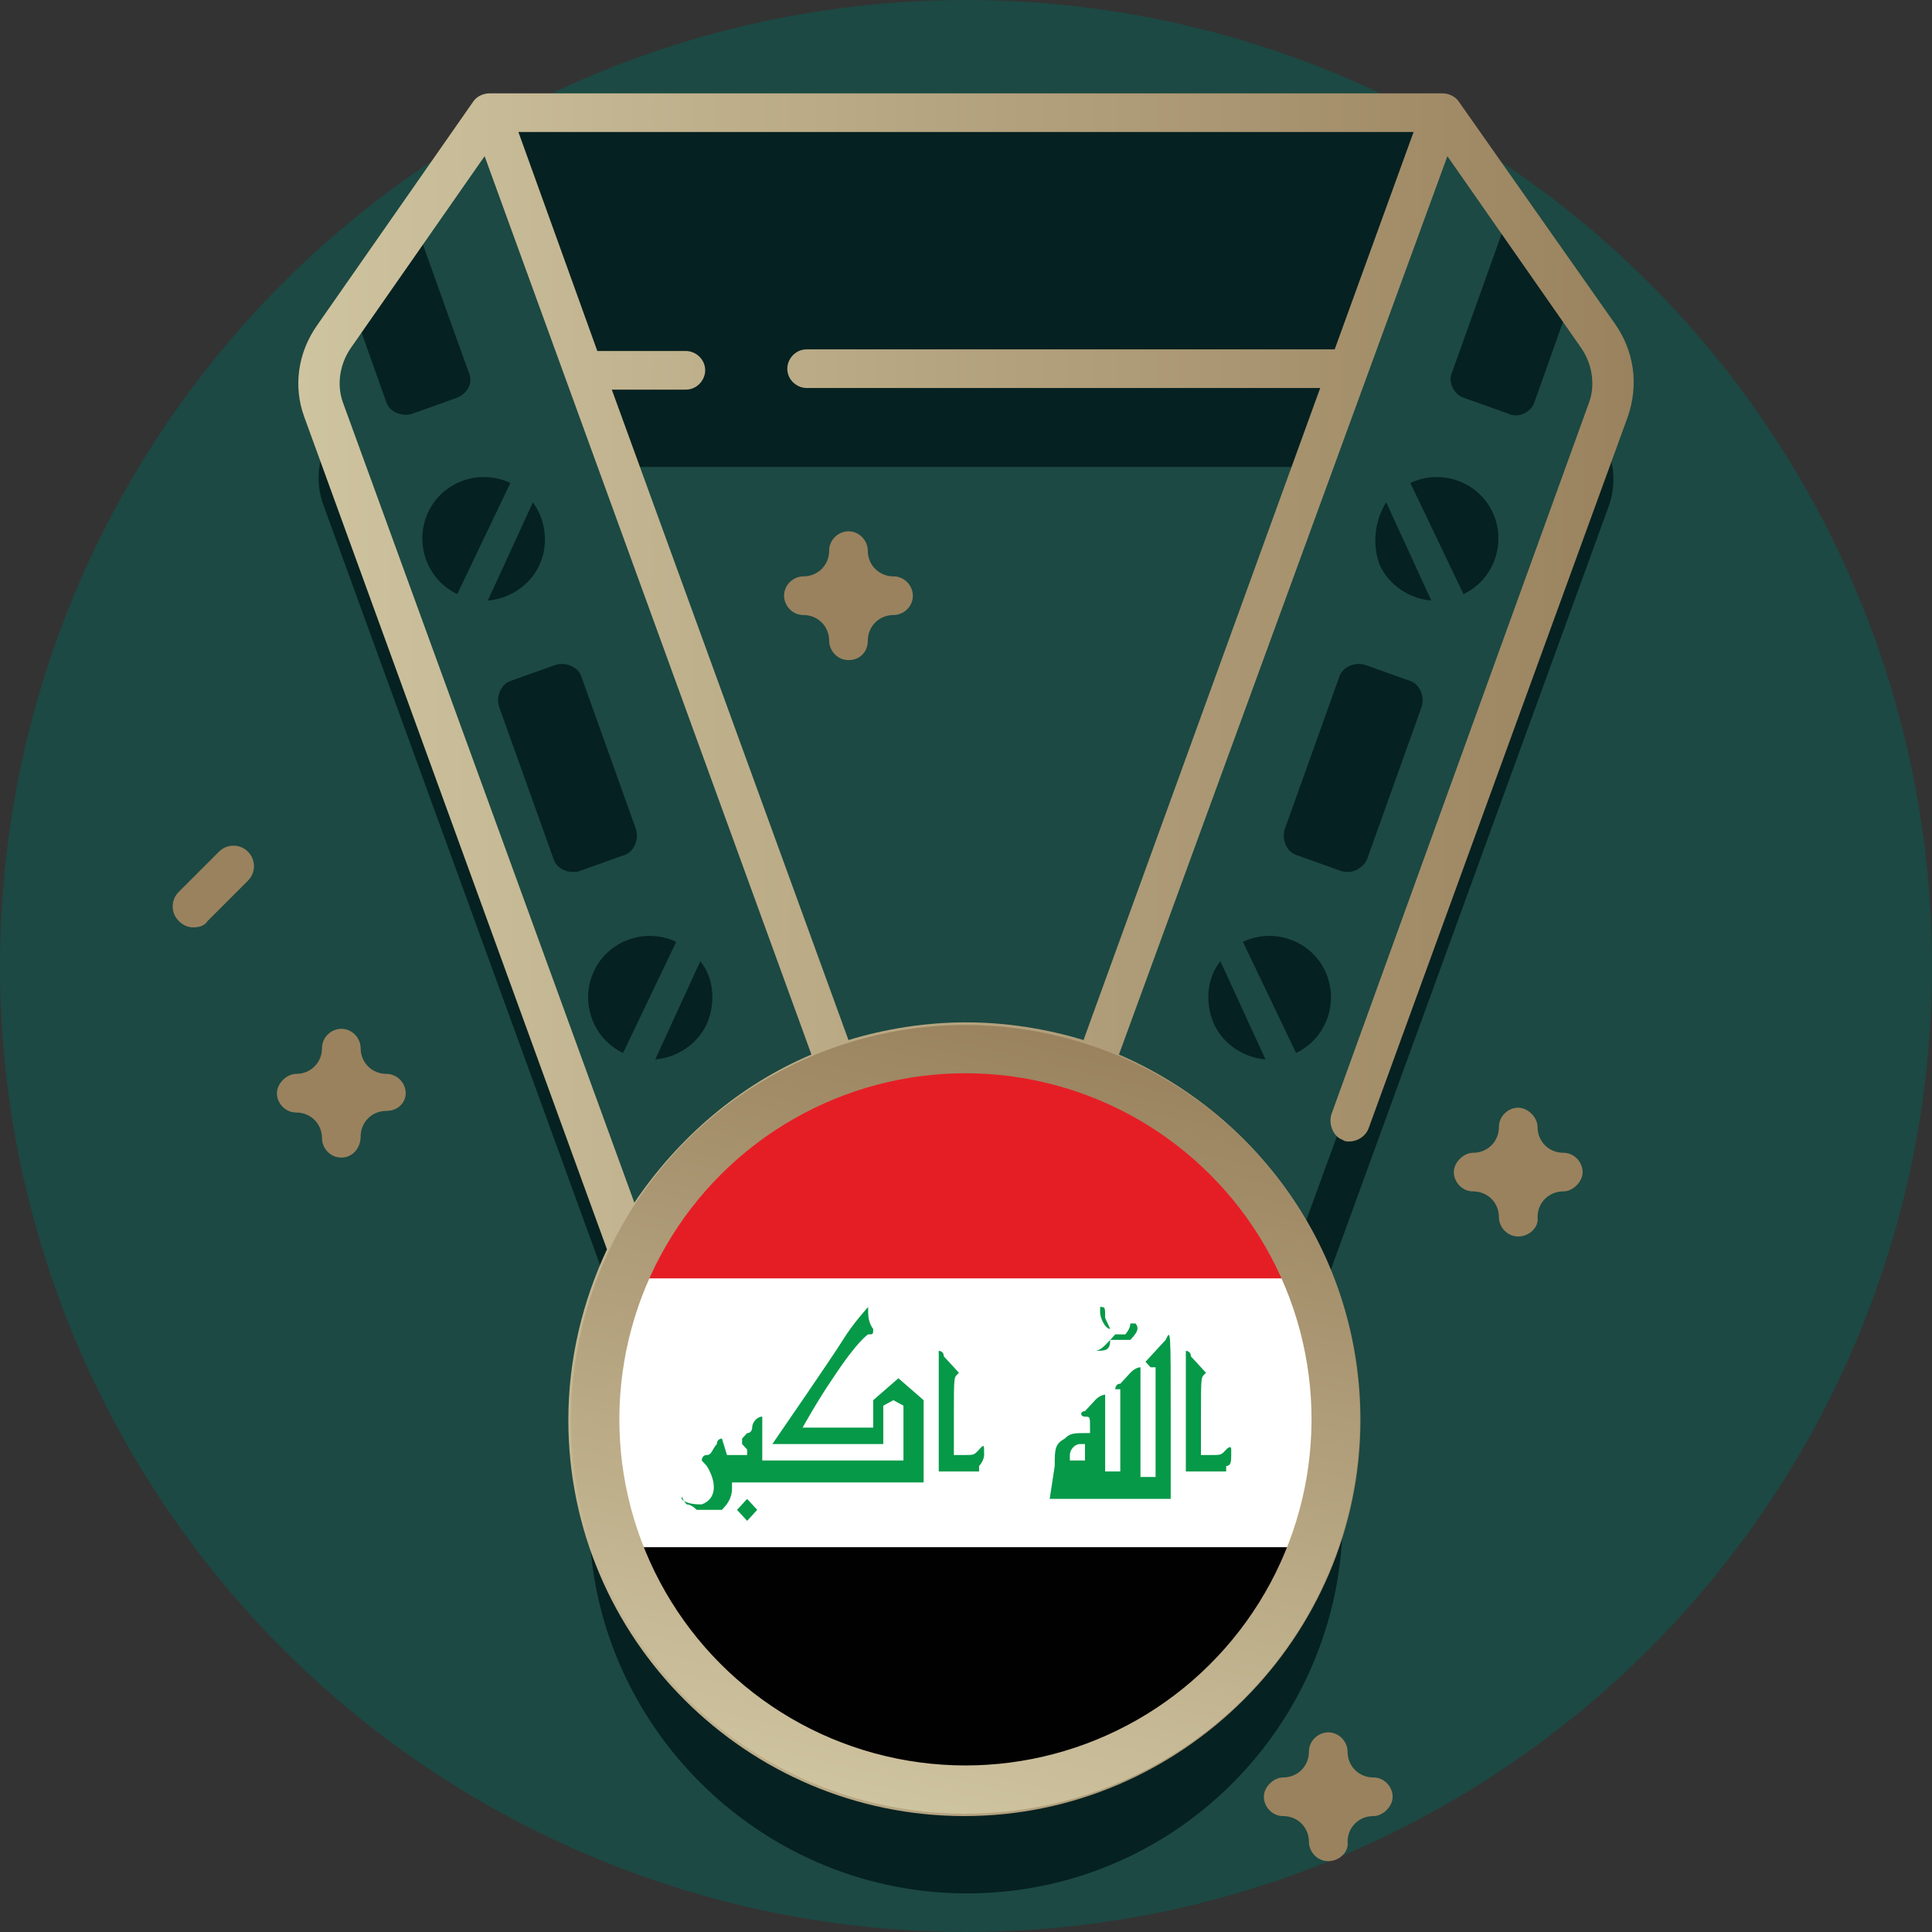 <?xml version="1.0" encoding="utf-8"?>
<!-- Generator: Adobe Illustrator 27.6.1, SVG Export Plug-In . SVG Version: 6.00 Build 0)  -->
<svg version="1.1" id="Layer_1" xmlns="http://www.w3.org/2000/svg" xmlns:xlink="http://www.w3.org/1999/xlink" x="0px" y="0px"
	 viewBox="0 0 120 120" style="enable-background:new 0 0 120 120;" xml:space="preserve">
<rect x="0" y="0" width="120" height="120" fill="#333333" stroke="none"/>
<style type="text/css">
	.st0{fill:#062121;}
	.st1{fill:#1C4943;}
	.st2{opacity:0.1;}
	.st3{fill:#174CA1;}
	.st4{fill:#CECDE7;}
	.st5{fill:#F15A5A;}
	.st6{fill:#EF4542;}
	.st7{fill:#F89944;}
	.st8{fill:#FBBD92;}
	.st9{fill:#F68C2B;}
	.st10{fill:#FFFFFF;}
	.st11{fill:#808AC4;}
	.st12{fill:#596AB2;}
	.st13{fill:#F27171;}
	.st14{fill:#B19B73;}
	.st15{fill:#9A825E;}
	.st16{fill:url(#SVGID_1_);}
	.st17{fill:url(#SVGID_00000140733717015153912210000007289500279702113454_);}
	.st18{fill:url(#SVGID_00000125585825011914984200000012612592006297522331_);}
	.st19{fill:url(#SVGID_00000173846096769004138770000013020776549699149733_);}
	.st20{fill:url(#SVGID_00000144331641939847341850000014786721552090077085_);}
	.st21{fill:url(#SVGID_00000109031688012472973670000007736248608074050750_);}
	.st22{fill:url(#SVGID_00000103950573221284935770000001166894169725992891_);}
	.st23{fill:url(#SVGID_00000016789569969056506880000000087845369083690143_);}
	.st24{fill:url(#SVGID_00000176735174585493972640000014139850453471941022_);}
	.st25{fill:url(#SVGID_00000012456668016154191110000010086919327736859011_);}
	.st26{fill:url(#SVGID_00000012431235585134929280000009636680636339780024_);}
	.st27{fill:url(#SVGID_00000056402682105224663910000016015847777328878783_);}
	.st28{fill:url(#SVGID_00000041264530897934247400000013078554250397603257_);}
	.st29{fill:url(#SVGID_00000126288781327623449290000011623588305687695268_);}
	.st30{fill:url(#SVGID_00000163056942179940425250000004056756220355450551_);}
	.st31{fill:url(#SVGID_00000053514764190231970600000011952859785163664045_);}
	.st32{opacity:0.1;fill:#174CA1;enable-background:new    ;}
	.st33{fill:#FBD0CE;}
	.st34{fill:#425DAA;}
	.st35{fill:#F9A56B;}
	.st36{fill:#FCCEB2;}
	.st37{fill:#6F7BBB;}
	.st38{fill:#FEE1D3;}
	.st39{fill:url(#SVGID_00000111877019229078277000000014409022226021101503_);}
	.st40{fill:url(#SVGID_00000032626381789725365510000010291755113636856238_);}
	.st41{fill:#A3A6D3;}
	.st42{fill:#F47A2B;}
	.st43{fill:#3057A7;}
	.st44{fill:#FEEDE5;}
	.st45{fill:#F59091;}
	.st46{opacity:0.1;fill:#585B5C;enable-background:new    ;}
	.st47{fill:#F7AAAB;}
	.st48{fill:#2A377D;}
	.st49{fill:#5F7ABC;}
	.st50{clip-path:url(#SVGID_00000066502079484315029560000004178313700761238420_);fill:#AD2434;}
	.st51{clip-path:url(#SVGID_00000066502079484315029560000004178313700761238420_);fill:#FFFFFF;}
	.st52{clip-path:url(#SVGID_00000066502079484315029560000004178313700761238420_);fill:#2A377D;}
	.st53{fill:url(#SVGID_00000008150490661897795020000017686573114020721053_);}
	.st54{fill:url(#SVGID_00000127730142551411141880000007480620979264979610_);}
	.st55{fill:url(#SVGID_00000024705458106448787980000012899192607312905631_);}
	.st56{fill:url(#SVGID_00000031168839409721230540000003465908631913565605_);}
	.st57{fill:url(#SVGID_00000044873711476586274010000016846773737421467558_);}
	.st58{fill:url(#SVGID_00000003068807759519930340000014679036271951084458_);}
	.st59{fill:url(#SVGID_00000175293375559969938600000013026172094231366799_);}
	.st60{fill:url(#SVGID_00000017474306228661563580000005838673065041972608_);}
	.st61{fill:url(#SVGID_00000057107779989433032130000011174939503580718257_);}
	.st62{fill:url(#SVGID_00000149378788437380572970000008271619880504542360_);}
	.st63{fill:none;}
	.st64{fill:url(#SVGID_00000057139118900314465230000001364682698196566923_);}
	.st65{fill:url(#SVGID_00000152245365982219609210000001767165975634716576_);}
	.st66{fill:url(#SVGID_00000039834188190395094850000010801353546991842211_);}
	.st67{fill:url(#SVGID_00000133492147820668607400000009096241736756929961_);}
	.st68{fill:url(#SVGID_00000066513690720127647580000015781521383109296768_);}
	
		.st69{fill:url(#SVGID_00000057846301083602761470000000004539338580242082_);stroke:url(#SVGID_00000140001692522574382230000000989509296403571610_);stroke-width:0.5;stroke-miterlimit:10;}
	
		.st70{fill:url(#SVGID_00000073706054640696698390000012946877089242745778_);stroke:url(#SVGID_00000058547296144970043320000012807917959098906279_);stroke-width:0.5;stroke-miterlimit:10;}
	.st71{fill-rule:evenodd;clip-rule:evenodd;fill:#062121;}
	.st72{fill-rule:evenodd;clip-rule:evenodd;fill:#1C4943;}
	.st73{fill-rule:evenodd;clip-rule:evenodd;fill:#B19B73;}
	.st74{fill-rule:evenodd;clip-rule:evenodd;fill:url(#SVGID_00000040547659497624180350000015688061147970556078_);}
	.st75{fill-rule:evenodd;clip-rule:evenodd;fill:url(#SVGID_00000120557540081162188740000006613603314383424643_);}
	.st76{fill-rule:evenodd;clip-rule:evenodd;fill:url(#SVGID_00000068654634457965276530000009512828703673407634_);}
	.st77{fill-rule:evenodd;clip-rule:evenodd;fill:url(#SVGID_00000039115751815640739280000010578662474425258645_);}
	.st78{fill:url(#SVGID_00000099647348515781825420000012983940532463632808_);}
	.st79{fill:#EE332E;}
	.st80{fill:none;stroke:url(#SVGID_00000116923239065771721140000009244525891691643295_);stroke-width:4;stroke-miterlimit:10;}
	.st81{fill:none;stroke:url(#SVGID_00000008116215194391727100000011225249360864867261_);stroke-width:4;stroke-miterlimit:10;}
	.st82{fill:url(#SVGID_00000149341233370287337570000000815493933588715700_);}
	.st83{fill:url(#SVGID_00000090259941995456505670000008735356653705864326_);}
	.st84{fill:#4D4D4D;}
	.st85{clip-path:url(#SVGID_00000173142292259736751810000003156243189519503797_);fill:#062121;}
	.st86{clip-path:url(#SVGID_00000054987557581855482270000005359903595727746719_);}
	.st87{fill-rule:evenodd;clip-rule:evenodd;fill:#FFFFFF;}
	.st88{fill-rule:evenodd;clip-rule:evenodd;}
	.st89{fill-rule:evenodd;clip-rule:evenodd;fill:#DF1E29;}
	.st90{fill:#C59627;}
	.st91{fill-rule:evenodd;clip-rule:evenodd;fill:#C59627;}
	.st92{fill:none;stroke:url(#SVGID_00000152963413391095394360000001697201605590652572_);stroke-width:4;stroke-miterlimit:10;}
	.st93{fill:url(#SVGID_00000113348138189042121530000014804002270414747326_);}
	.st94{clip-path:url(#SVGID_00000046329002619568479260000014802413298995477434_);}
	.st95{fill:none;stroke:url(#SVGID_00000178919622103226154830000002444210152133422523_);stroke-width:3;stroke-miterlimit:10;}
	.st96{fill:url(#SVGID_00000120541414732984827500000008944192510534271670_);}
	.st97{clip-path:url(#SVGID_00000163074118867923388990000006216497673539241127_);}
	.st98{clip-path:url(#SVGID_00000049217639225083735440000000129025178864310420_);}
	.st99{fill:#DD1E33;}
	.st100{fill:#0DA757;}
	.st101{fill:none;stroke:#0E0D18;stroke-width:0.185;stroke-miterlimit:10;}
	.st102{fill:none;stroke:url(#SVGID_00000059283159755810346640000016868531730588395651_);stroke-width:3;stroke-miterlimit:10;}
	.st103{fill:url(#SVGID_00000160879233029498833220000016011688705662256000_);}
	.st104{clip-path:url(#SVGID_00000003792419903882641080000012618637872743684799_);}
	.st105{clip-path:url(#SVGID_00000034797396024365659390000006993459341932533173_);}
	.st106{fill:#128241;}
	.st107{fill:#EE3233;}
	.st108{fill:none;stroke:url(#SVGID_00000177475465949107539250000007800996156824723846_);stroke-width:3;stroke-miterlimit:10;}
	.st109{fill:url(#SVGID_00000055669883167586432800000001207660445057910451_);}
	.st110{clip-path:url(#SVGID_00000084521375444206758630000015618386452790882698_);}
	.st111{clip-path:url(#SVGID_00000150787081657115810750000002914350896144616859_);}
	.st112{fill:#18A64A;}
	.st113{fill:#EE2D28;}
	.st114{fill:none;stroke:url(#SVGID_00000023279756011301938090000016809220600262017925_);stroke-width:3;stroke-miterlimit:10;}
	.st115{fill:url(#SVGID_00000106146511788899444390000016812928848459747477_);}
	.st116{clip-path:url(#SVGID_00000094607443207190272740000001255115727019410878_);}
	.st117{clip-path:url(#SVGID_00000060752568588354075900000004156858565619780240_);}
	.st118{clip-path:url(#SVGID_00000060752568588354075900000004156858565619780240_);fill:none;}
	.st119{fill:none;stroke:url(#SVGID_00000111912191798743394450000005818499088794711474_);stroke-width:3;stroke-miterlimit:10;}
	.st120{fill:url(#SVGID_00000002379754114091946090000016842921739033435059_);}
	.st121{clip-path:url(#SVGID_00000133509335428245279210000015179026593416678073_);}
	.st122{fill:#0CA04C;}
	.st123{fill:#EE312F;}
	.st124{clip-path:url(#SVGID_00000133509335428245279210000015179026593416678073_);fill:none;}
	.st125{fill:none;stroke:url(#SVGID_00000135657819512480458170000003143162833520521357_);stroke-width:3;stroke-miterlimit:10;}
	.st126{fill:url(#SVGID_00000169555857544810422270000009155667978753179310_);}
	.st127{clip-path:url(#SVGID_00000013192183757275817990000010817023493222971050_);}
	.st128{clip-path:url(#SVGID_00000003827275080206125350000015235082915717370027_);}
	.st129{fill:#E31D39;}
	.st130{fill:#108542;}
	.st131{fill:none;stroke:url(#SVGID_00000008125637980511775770000017939802193759165824_);stroke-width:3;stroke-miterlimit:10;}
	.st132{fill:url(#SVGID_00000140726116807082055070000003110249248960132522_);}
	.st133{clip-path:url(#SVGID_00000026859856023789017440000010896174876754117028_);}
	.st134{clip-path:url(#SVGID_00000136389197616622997070000017682231571325720975_);}
	.st135{fill:#0A753C;}
	.st136{fill:none;stroke:url(#SVGID_00000078041093793058507860000012455757839579525762_);stroke-width:3;stroke-miterlimit:10;}
	.st137{fill:url(#SVGID_00000139277636784341086420000010866162083529071286_);}
	.st138{clip-path:url(#SVGID_00000169545256384091603670000011130698956036076683_);}
	.st139{clip-path:url(#SVGID_00000024702246882190221320000013983142218391111822_);}
	.st140{fill:#ED1C2A;}
	.st141{fill:#118B44;}
	.st142{fill:none;stroke:url(#SVGID_00000165209021780635807090000000463621036359905722_);stroke-width:3;stroke-miterlimit:10;}
	.st143{fill:url(#SVGID_00000073689380370513478820000004929782580440885926_);}
	.st144{clip-path:url(#SVGID_00000120547387557953597320000004925696175519675017_);fill:none;}
	.st145{clip-path:url(#SVGID_00000120547387557953597320000004925696175519675017_);}
	.st146{clip-path:url(#SVGID_00000044895407964298092640000008084955449290183326_);}
	.st147{fill:#ED1C24;}
	.st148{fill:none;stroke:url(#SVGID_00000063625924679112440220000014814468066826040728_);stroke-width:3;stroke-miterlimit:10;}
	.st149{fill:url(#SVGID_00000160892392361105968240000005819481128023718537_);}
	.st150{clip-path:url(#SVGID_00000012468382615080802140000016827008362487511199_);}
	.st151{clip-path:url(#SVGID_00000086653008356446816800000003140425451075211681_);}
	.st152{fill:#A61D52;}
	.st153{fill:none;stroke:url(#SVGID_00000130636688959102284370000001492635294275268518_);stroke-width:3;stroke-miterlimit:10;}
	.st154{fill:url(#SVGID_00000168093656402645655950000001151898497538644135_);}
	.st155{clip-path:url(#SVGID_00000102509958529061513900000018134515311047474111_);}
	.st156{clip-path:url(#SVGID_00000054961053138913173450000016137395433559026591_);}
	.st157{fill:#010101;}
	.st158{fill:#089748;}
	.st159{fill:none;stroke:url(#SVGID_00000000188501743830923300000000719776040599920272_);stroke-width:3;stroke-miterlimit:10;}
	.st160{fill:url(#SVGID_00000053547296810309868830000009439298171374077080_);}
	.st161{clip-path:url(#SVGID_00000086682150562144333290000003813160215763194507_);}
	.st162{clip-path:url(#SVGID_00000047768309369395969420000007623136306212150680_);}
	.st163{fill:#E51E25;}
	.st164{fill:#059948;}
	.st165{fill:none;stroke:url(#SVGID_00000098178527349453609640000007377401033906072508_);stroke-width:3;stroke-miterlimit:10;}
	.st166{fill:url(#SVGID_00000158733968415775094990000002754562591940477580_);}
	.st167{clip-path:url(#SVGID_00000168086833104122265240000017452368791007271863_);fill:none;}
	.st168{clip-path:url(#SVGID_00000168086833104122265240000017452368791007271863_);}
	.st169{clip-path:url(#SVGID_00000049922800217554712270000017558697640845942172_);}
	.st170{fill:none;stroke:url(#SVGID_00000146486674899980768810000004655256277444944290_);stroke-width:3;stroke-miterlimit:10;}
	.st171{fill:url(#SVGID_00000084531699585675124450000002497320217320345021_);}
	.st172{clip-path:url(#SVGID_00000181081310665528302800000004823745221295982742_);}
	.st173{clip-path:url(#SVGID_00000165925828322165476440000004671882627638705305_);}
	.st174{fill:none;stroke:url(#SVGID_00000134224944187527398440000000237504506972565693_);stroke-width:3;stroke-miterlimit:10;}
	.st175{fill:url(#SVGID_00000114784261821421766510000015545169550689745076_);}
	.st176{clip-path:url(#SVGID_00000112618909766939706180000008253018930082253445_);}
	.st177{clip-path:url(#SVGID_00000138552315603850709130000010947112483342524557_);}
	.st178{fill:none;stroke:url(#SVGID_00000132071735505260287770000005733894978758329500_);stroke-width:3;stroke-miterlimit:10;}
	.st179{fill:url(#SVGID_00000086678506009695170980000011620729183454531494_);}
	.st180{clip-path:url(#SVGID_00000030485925185886041140000012810011106880781485_);}
	.st181{clip-path:url(#SVGID_00000067207701773151164250000012292204568742210209_);}
	.st182{fill:none;stroke:url(#SVGID_00000097471847730381103830000009167331954992589217_);stroke-width:3;stroke-miterlimit:10;}
	.st183{fill:url(#SVGID_00000145042349462132453240000000539592400211020171_);}
	.st184{clip-path:url(#SVGID_00000102504974779430716930000000328585652447185307_);}
	.st185{clip-path:url(#SVGID_00000119837972830894970740000014963224268416022405_);}
	.st186{fill:#EE3235;}
	.st187{fill:#0EB258;}
	.st188{fill:none;stroke:url(#SVGID_00000049941156582684288240000003007497485058936222_);stroke-width:3;stroke-miterlimit:10;}
	.st189{fill:url(#SVGID_00000090277951677478975910000001887608836450576049_);}
	.st190{clip-path:url(#SVGID_00000168113815076678012880000002869879969262517632_);}
	.st191{clip-path:url(#SVGID_00000103948850578157283660000000636048057657830017_);}
	.st192{fill:#EE282C;}
	.st193{fill:none;stroke:#D21F29;stroke-width:3.876500e-02;}
	.st194{fill:none;stroke:#D21F29;stroke-width:3.615000e-02;}
	.st195{fill:none;stroke:#D21F29;stroke-width:2.282200e-02;}
	.st196{fill:none;stroke:#D21F29;stroke-width:2.457800e-02;}
	.st197{fill:#D21F29;}
	.st198{fill:none;stroke:#D21F29;stroke-width:5.796700e-02;}
	.st199{fill:none;stroke:#D21F29;stroke-width:3.389100e-02;}
	.st200{fill:none;stroke:#D21F29;stroke-width:4.586200e-02;}
	.st201{fill:none;stroke:#D21F29;stroke-width:4.572700e-02;}
	.st202{fill:none;stroke:#D21F29;stroke-width:5.937300e-02;}
	.st203{fill:none;stroke:#D21F29;stroke-width:4.174400e-02;}
	.st204{fill:none;stroke:#D21F29;stroke-width:3.615200e-02;}
	.st205{fill:none;stroke:#D21F29;stroke-width:2.573300e-02;}
	.st206{fill:none;stroke:#D21F29;stroke-width:4.425100e-02;}
	.st207{fill:none;stroke:#D21F29;stroke-width:3.739900e-02;}
	.st208{fill:none;stroke:#D21F29;stroke-width:3.897600e-02;}
	.st209{fill:none;stroke:#D21F29;stroke-width:3.674900e-02;}
	.st210{fill:none;stroke:#D21F29;stroke-width:3.739700e-02;}
	.st211{fill:none;stroke:#D21F29;stroke-width:4.986600e-02;}
	.st212{fill:none;stroke:url(#SVGID_00000043452196017442506410000004520200987360147891_);stroke-width:3;stroke-miterlimit:10;}
	.st213{fill:url(#SVGID_00000107578216757727347450000012336795147699291276_);}
	.st214{clip-path:url(#SVGID_00000067917036368454562030000005076202937352556930_);}
	.st215{clip-path:url(#SVGID_00000090295353304908071100000014914147497277598143_);}
	.st216{fill:none;stroke:url(#SVGID_00000164501237951477925580000002162912787330582663_);stroke-width:3;stroke-miterlimit:10;}
</style>
<g>
	<circle class="st1" cx="60" cy="60" r="60"/>
	<path class="st0" d="M99.3,26.8l-9-12.8c-0.5-0.7-1.2-1.1-2-1.1H31.7c-0.8,0-1.6,0.4-2,1.1l-9,12.8c-0.9,1.3-1.2,3-0.6,4.6l19,52.2
		c-1.6,3.2-2.5,6.9-2.5,10.8c0.1,12.6,10.4,23,23.1,23.2c13.1,0.2,23.7-10.4,23.7-23.4c0-3.8-0.9-7.4-2.5-10.5l19-52.2
		C100.5,29.9,100.2,28.2,99.3,26.8L99.3,26.8z M51.9,72.1L36.2,29h47.5L68.1,72.1c-2.5-0.9-5.2-1.4-8.1-1.4S54.5,71.2,51.9,72.1
		L51.9,72.1z"/>
	<path class="st0" d="M88.7,23l0.6-16H30l0.6,16H88.7z"/>
	<path class="st0" d="M30.4,16.8l0.2,6.2h58.1l0.2-6.2H30.4z"/>
	<g>
		<g>
			<g>
				<path class="st1" d="M55,75.6l-15,5.5L19.7,25.4c-0.6-1.5-0.3-3.2,0.6-4.6l1.5-2.1l1.1,0.4l2.6-3.7l0.1-2.1L30,7L55,75.6z"/>
				<path class="st1" d="M64.2,75.6l15,5.5l20.3-55.7c0.6-1.5,0.3-3.2-0.6-4.6l-1.5-2.1l-1.1,0.4l-2.6-3.7l-0.1-2.1L89.2,7
					L64.2,75.6z"/>
			</g>
		</g>
	</g>
	<g>
		<g>
			<g>
				<g>
					<path class="st0" d="M28.4,24.7l-2.8,1c-0.6,0.2-1.4-0.1-1.6-0.7l-2.2-6.2l3.8-5.4c0,0.1,0.1,0.2,0.1,0.2l3.4,9.5
						C29.4,23.7,29.1,24.4,28.4,24.7z"/>
					<path class="st0" d="M34.4,53.4L31,43.9c-0.2-0.6,0.1-1.4,0.7-1.6l2.8-1c0.6-0.2,1.4,0.1,1.6,0.7l3.4,9.5
						c0.2,0.6-0.1,1.4-0.7,1.6l-2.8,1C35.4,54.3,34.6,54,34.4,53.4L34.4,53.4z"/>
				</g>
				<g>
					<path class="st0" d="M31.7,30C31.7,30,31.7,30,31.7,30c-1.9-0.9-4.2-0.1-5.1,1.8c-0.9,1.9-0.1,4.2,1.8,5.1c0,0,0,0,0,0L31.7,30
						z"/>
					<path class="st0" d="M33.1,31.2l-2.8,6.1c1.3-0.1,2.6-0.9,3.2-2.2C34.1,33.8,33.9,32.3,33.1,31.2L33.1,31.2z"/>
				</g>
			</g>
			<g>
				<g>
					<path class="st0" d="M42,58.5C42,58.5,42,58.5,42,58.5c-1.9-0.9-4.2-0.1-5.1,1.8c-0.9,1.9-0.1,4.2,1.8,5.1c0,0,0,0,0,0L42,58.5
						z"/>
					<path class="st0" d="M43.5,59.7l-2.8,6.1c1.3-0.1,2.6-0.9,3.2-2.2C44.5,62.2,44.3,60.7,43.5,59.7L43.5,59.7z"/>
				</g>
			</g>
		</g>
		<g>
			<g>
				<g>
					<path class="st0" d="M97.5,18.8l-2.2,6.2c-0.2,0.6-1,1-1.6,0.7l-2.8-1c-0.6-0.2-1-1-0.7-1.6l3.4-9.5c0-0.1,0.1-0.2,0.1-0.2
						L97.5,18.8z"/>
					<path class="st0" d="M84.9,53.4l3.4-9.5c0.2-0.6-0.1-1.4-0.7-1.6l-2.8-1c-0.6-0.2-1.4,0.1-1.6,0.7l-3.4,9.5
						c-0.2,0.6,0.1,1.4,0.7,1.6l2.8,1C83.9,54.3,84.6,54,84.9,53.4L84.9,53.4z"/>
				</g>
				<g>
					<path class="st0" d="M87.6,30C87.6,30,87.6,30,87.6,30c1.9-0.9,4.2-0.1,5.1,1.8c0.9,1.9,0.1,4.2-1.8,5.1c0,0,0,0,0,0L87.6,30z"
						/>
					<path class="st0" d="M86.1,31.2l2.8,6.1c-1.3-0.1-2.6-0.9-3.2-2.2C85.2,33.8,85.4,32.3,86.1,31.2L86.1,31.2z"/>
				</g>
			</g>
			<g>
				<g>
					<path class="st0" d="M77.2,58.5C77.2,58.5,77.3,58.5,77.2,58.5c1.9-0.9,4.2-0.1,5.1,1.8c0.9,1.9,0.1,4.2-1.8,5.1c0,0,0,0,0,0
						L77.2,58.5z"/>
					<path class="st0" d="M75.8,59.7l2.8,6.1c-1.3-0.1-2.6-0.9-3.2-2.2C74.8,62.2,75,60.7,75.8,59.7L75.8,59.7z"/>
				</g>
			</g>
		</g>
	</g>
	<circle class="st14" cx="60" cy="88.1" r="23.4"/>
	<circle class="st15" cx="60" cy="88.1" r="18.5"/>
	<linearGradient id="SVGID_1_" gradientUnits="userSpaceOnUse" x1="18.556" y1="59.264" x2="101.444" y2="59.264">
		<stop  offset="0" style="stop-color:#CFC4A0"/>
		<stop  offset="1" style="stop-color:#9A825E"/>
	</linearGradient>
	<path class="st16" d="M100.3,20.1L90.6,6.3c-0.2-0.3-0.6-0.5-1-0.5H30.4c0,0,0,0,0,0c-0.4,0-0.8,0.2-1,0.5l-9.7,13.9
		c-1.2,1.7-1.5,3.8-0.8,5.7l18.8,51.7c-1.5,3.2-2.4,6.8-2.4,10.6c0,13.6,11.1,24.6,24.6,24.6s24.6-11.1,24.6-24.6
		c0-10.2-6.2-18.9-15-22.7L89.9,9.7l8.3,11.9c0.7,1,0.9,2.3,0.5,3.4L82.7,69.2c-0.2,0.6,0.1,1.4,0.7,1.6c0.1,0.1,0.3,0.1,0.4,0.1
		c0.5,0,1-0.3,1.2-0.8l16.1-44.2C101.8,23.9,101.5,21.8,100.3,20.1L100.3,20.1z M21.3,25c-0.4-1.1-0.2-2.4,0.5-3.4l8.3-11.9
		l20.3,55.8c-4.5,1.9-8.3,5.2-11,9.2L21.3,25z M82.2,88.1c0,12.2-9.9,22.1-22.1,22.1s-22.1-9.9-22.1-22.1S47.8,66,60,66
		S82.2,75.9,82.2,88.1z M60,63.5c-2.5,0-5,0.4-7.3,1.1L38,24.2h4.6c0.7,0,1.2-0.6,1.2-1.2c0-0.7-0.6-1.2-1.2-1.2h-5.5L32.2,8.2h55.6
		l-4.9,13.5H50.1c-0.7,0-1.2,0.6-1.2,1.2c0,0.7,0.6,1.2,1.2,1.2H82L67.3,64.6C65,63.9,62.5,63.5,60,63.5L60,63.5z"/>
	<g>
		<path class="st14" d="M60.2,75.6l5.6-1c0.7-0.1,1.3,0.3,1.4,1l0.7,5.7c0,0.1,0.1,0.3,0.1,0.4l2.7,5c0.3,0.6,0.1,1.4-0.5,1.7
			l-5.2,2.5c-0.1,0.1-0.3,0.2-0.4,0.3l-3.9,4.2c-0.5,0.5-1.3,0.5-1.7,0l-3.9-4.2c-0.1-0.1-0.2-0.2-0.4-0.3l-5.2-2.5
			c-0.6-0.3-0.9-1.1-0.5-1.7l2.7-5c0.1-0.1,0.1-0.3,0.1-0.4l0.7-5.7c0.1-0.7,0.7-1.2,1.4-1l5.6,1C59.9,75.6,60.1,75.6,60.2,75.6
			L60.2,75.6z"/>
		<path class="st14" d="M60,92.7l-5.8,1.1c-0.7,0.1-1.3-0.3-1.4-1L52,86.8l-2.8-5.2c-0.3-0.6-0.1-1.4,0.5-1.7l5.4-2.6l4.1-4.3
			c0.5-0.5,1.3-0.5,1.7,0l4.1,4.3l5.4,2.6c0.6,0.3,0.9,1.1,0.5,1.7L68,86.8l-0.8,5.9c-0.1,0.7-0.7,1.2-1.4,1L60,92.7z"/>
	</g>
	<g>
		<g>
			<path class="st14" d="M55.2,100.8c0,0.9-0.9,1.5-1.8,1.1c-5.2-2.5-8.9-7.8-8.9-13.9c0-0.7,0.5-1.2,1.1-1.3
				c0.7-0.1,1.4,0.5,1.4,1.2c0,5.2,3.1,9.7,7.5,11.7C54.9,99.9,55.2,100.3,55.2,100.8L55.2,100.8z"/>
			<path class="st14" d="M75.5,88c0,6.2-3.7,11.5-8.9,13.9c-0.8,0.4-1.8-0.2-1.8-1.1c0-0.5,0.3-0.9,0.7-1.1
				c4.4-2.1,7.5-6.6,7.5-11.7c0-0.7,0.6-1.3,1.4-1.2C75,86.7,75.5,87.3,75.5,88z"/>
		</g>
		<circle class="st14" cx="60" cy="101.2" r="2.7"/>
	</g>
	<path class="st15" d="M12,57.6c-0.3,0-0.6-0.1-0.9-0.4c-0.5-0.5-0.5-1.3,0-1.8l2.5-2.5c0.5-0.5,1.3-0.5,1.8,0
		c0.5,0.5,0.5,1.3,0,1.8l-2.5,2.5C12.7,57.5,12.4,57.6,12,57.6z"/>
	<path class="st15" d="M21.2,71.9c-0.7,0-1.2-0.6-1.2-1.2c0-0.9-0.7-1.6-1.6-1.6c-0.7,0-1.2-0.6-1.2-1.2s0.6-1.2,1.2-1.2
		c0.9,0,1.6-0.7,1.6-1.6c0-0.7,0.6-1.2,1.2-1.2c0.7,0,1.2,0.6,1.2,1.2c0,0.9,0.7,1.6,1.6,1.6c0.7,0,1.2,0.6,1.2,1.2S24.7,69,24,69
		c-0.9,0-1.6,0.7-1.6,1.6C22.4,71.3,21.9,71.9,21.2,71.9z"/>
	<path class="st15" d="M82.5,115.6c-0.7,0-1.2-0.6-1.2-1.2c0-0.9-0.7-1.6-1.6-1.6c-0.7,0-1.2-0.6-1.2-1.2s0.6-1.2,1.2-1.2
		c0.9,0,1.6-0.7,1.6-1.6c0-0.7,0.6-1.2,1.2-1.2c0.7,0,1.2,0.6,1.2,1.2c0,0.9,0.7,1.6,1.6,1.6c0.7,0,1.2,0.6,1.2,1.2
		s-0.6,1.2-1.2,1.2c-0.9,0-1.6,0.7-1.6,1.6C83.8,115,83.2,115.6,82.5,115.6z"/>
	<path class="st15" d="M94.3,76.8c-0.7,0-1.2-0.6-1.2-1.2c0-0.9-0.7-1.6-1.6-1.6c-0.7,0-1.2-0.6-1.2-1.2s0.6-1.2,1.2-1.2
		c0.9,0,1.6-0.7,1.6-1.6c0-0.7,0.6-1.2,1.2-1.2s1.2,0.6,1.2,1.2c0,0.9,0.7,1.6,1.6,1.6c0.7,0,1.2,0.6,1.2,1.2s-0.6,1.2-1.2,1.2
		c-0.9,0-1.6,0.7-1.6,1.6C95.6,76.2,95,76.8,94.3,76.8z"/>
	<path class="st15" d="M52.7,41c-0.7,0-1.2-0.6-1.2-1.2c0-0.9-0.7-1.6-1.6-1.6c-0.7,0-1.2-0.6-1.2-1.2c0-0.7,0.6-1.2,1.2-1.2
		c0.9,0,1.6-0.7,1.6-1.6c0-0.7,0.6-1.2,1.2-1.2c0.7,0,1.2,0.6,1.2,1.2c0,0.9,0.7,1.6,1.6,1.6c0.7,0,1.2,0.6,1.2,1.2
		c0,0.7-0.6,1.2-1.2,1.2c-0.9,0-1.6,0.7-1.6,1.6C53.9,40.5,53.4,41,52.7,41z"/>
	<g>
		<g>
			<defs>
				
					<ellipse id="SVGID_00000132062751079950117350000008134416116932613562_" transform="matrix(0.23 -0.973 0.973 0.23 -39.556 126.276)" cx="60" cy="88.1" rx="23" ry="23"/>
			</defs>
			<clipPath id="SVGID_00000054249886923951734570000000555314585519186822_">
				<use xlink:href="#SVGID_00000132062751079950117350000008134416116932613562_"  style="overflow:visible;"/>
			</clipPath>
			<g style="clip-path:url(#SVGID_00000054249886923951734570000000555314585519186822_);">
				<defs>
					<circle id="SVGID_00000016072889184059147730000005142577930221138363_" cx="60.3" cy="88.1" r="24.7"/>
				</defs>
				<clipPath id="SVGID_00000072992776826038428030000002287030758933368762_">
					<use xlink:href="#SVGID_00000016072889184059147730000005142577930221138363_"  style="overflow:visible;"/>
				</clipPath>
				<g style="clip-path:url(#SVGID_00000072992776826038428030000002287030758933368762_);">
					<g id="rect5_00000028289827472121692150000000407794693836095908_">
						<g id="rect5_00000149382121100850843040000015430596924557957778_">
							<rect x="23.3" y="62.7" class="st10" width="75.1" height="50.1"/>
						</g>
					</g>
					
						<rect id="rect3_00000132082534375905937670000007417005736793042861_" x="23.3" y="62.7" class="st163" width="75.1" height="16.7"/>
					
						<rect id="rect7_00000183208502637832942750000011139938652069844666_" x="23.3" y="96.1" class="st157" width="75.1" height="16.7"/>
					<g id="g9_00000016780612950231738240000001132341853659869074_" transform="matrix(1.566 0 0 1.703 -158.74 -207.31)">
						<g id="g4314_00000040556262746035700350000012012529925222613664_">
							<g id="g4316_00000054225816638926858710000013608616567471681175_" transform="scale(2)">
								<path id="path4318_00000090985171103813954880000003445925369563217317_" class="st164" d="M65.4,88.5l-0.1-0.1l0.1-0.1
									l0.1-0.1l0.1,0.1l0.1,0.1l-0.1,0.1l-0.1,0.1L65.4,88.5L65.4,88.5z M64.5,88.4c0,0-0.1-0.1-0.2-0.1c-0.1-0.1-0.1-0.2-0.1-0.1
									c0.1,0.1,0.3,0.1,0.4,0.1c0.3-0.1,0.3-0.4,0.1-0.7c0,0-0.1-0.1-0.1-0.1c0,0,0-0.1,0.1-0.1c0.1,0,0.1-0.1,0.2-0.2
									c0-0.1,0.1-0.1,0.1-0.1c0,0,0.1,0.3,0.1,0.3c0,0,0,0,0.2,0h0.2l0-0.1c0,0-0.1-0.1-0.1-0.1c0,0,0-0.1,0-0.1
									c0,0,0.1-0.1,0.1-0.1c0.1,0,0.1-0.1,0.1-0.1c0-0.1,0.1-0.2,0.2-0.2c0,0,0,0.2,0,0.4v0.4h2.8v-1l-0.2-0.1l-0.2,0.1v0.7H66
									c0,0,1.2-1.6,1.4-1.9c0.2-0.3,0.5-0.6,0.5-0.6c0,0,0,0,0,0.1c0,0.2,0.1,0.3,0.1,0.3c0,0.1,0,0.1-0.1,0.1
									c0,0-0.2,0.1-0.7,0.8c-0.3,0.4-0.6,0.9-0.6,0.9H68v-0.5l0.5-0.4l0.5,0.4v1.5h-3.8l0,0.1c0,0.2-0.1,0.3-0.2,0.4
									C64.8,88.4,64.6,88.4,64.5,88.4L64.5,88.4z M69.3,86.7c0-0.8,0-1.2,0-1.2c0,0,0.1,0,0.1,0.1c0.1,0.1,0.2,0.2,0.2,0.2
									c0.1,0.1,0.1,0.1,0.1,0.1c-0.1,0.1-0.1,0-0.1,0.8v0.7h0.2c0.2,0,0.2,0,0.3-0.1c0.1-0.1,0.1-0.1,0.1,0.1c0,0,0,0.1-0.1,0.2
									l0,0.1l-0.4,0l-0.4,0V86.7L69.3,86.7z"/>
								<path id="path4320_00000150096271576015486990000006555623669138134155_" class="st164" d="M71.6,87.6c0-0.3,0-0.4,0.2-0.5
									c0.1-0.1,0.2-0.1,0.4-0.1l0.1,0l0-0.1c0-0.2,0-0.2-0.1-0.2c-0.1,0-0.1-0.1,0-0.1c0,0,0.1-0.1,0.2-0.2
									c0.1-0.1,0.2-0.1,0.2-0.1c0,0,0,0.3,0,0.7v0.7h0.3v-0.7c0-0.6,0-0.7,0-0.8c0,0,0,0-0.1,0c0,0,0-0.1,0.1-0.1
									c0,0,0.1-0.1,0.2-0.2c0.1-0.1,0.2-0.1,0.2-0.1c0,0,0,0.5,0,1v1h0.3v-2l-0.1,0c0,0-0.1-0.1-0.1-0.1c0,0,0.1-0.1,0.2-0.2
									c0.1-0.1,0.2-0.2,0.2-0.2c0.1-0.2,0.1-0.2,0.1,1.4v1.5h-2.4L71.6,87.6L71.6,87.6z M72.2,87.3v-0.1h-0.1
									c-0.1,0-0.2,0.1-0.2,0.2v0.1h0.3V87.3L72.2,87.3z M74.2,86.7c0-0.8,0-1.2,0-1.2c0,0,0.1,0,0.1,0.1c0.1,0.1,0.2,0.2,0.2,0.2
									c0.1,0.1,0.1,0.1,0.1,0.1c-0.1,0.1-0.1,0-0.1,0.8v0.7h0.2c0.2,0,0.2,0,0.3-0.1c0,0,0.1-0.1,0.1,0c0,0,0,0.1,0,0.1
									c0,0.1,0,0.2-0.1,0.2l0,0.1l-0.4,0l-0.4,0V86.7L74.2,86.7z M72.4,85.5C72.4,85.5,72.3,85.4,72.4,85.5
									C72.3,85.4,72.3,85.4,72.4,85.5c0.1,0,0.2-0.1,0.3-0.2l0.1-0.1l0.1,0c0.1,0,0.1,0,0.1,0c0,0,0.1-0.1,0.1-0.2c0,0,0,0,0.1,0
									c0.1,0.1,0,0.2-0.1,0.3c0,0-0.1,0-0.2,0c-0.1,0-0.1,0-0.2,0C72.7,85.5,72.6,85.5,72.4,85.5L72.4,85.5z M72.7,85.1
									c-0.1,0-0.2-0.2-0.2-0.3c0-0.1,0-0.1,0-0.1c0.1,0,0.1,0,0.1,0.2C72.7,85.1,72.7,85.1,72.7,85.1L72.7,85.1z"/>
							</g>
						</g>
					</g>
				</g>
			</g>
		</g>
		
			<linearGradient id="SVGID_00000070812570313866568750000010764610480235467926_" gradientUnits="userSpaceOnUse" x1="35.462" y1="88.128" x2="84.538" y2="88.128">
			<stop  offset="0" style="stop-color:#CFC4A0"/>
			<stop  offset="1" style="stop-color:#9A825E"/>
		</linearGradient>
		
			<ellipse transform="matrix(0.23 -0.973 0.973 0.23 -39.556 126.276)" style="fill:none;stroke:url(#SVGID_00000070812570313866568750000010764610480235467926_);stroke-width:3;stroke-miterlimit:10;" cx="60" cy="88.1" rx="23" ry="23"/>
	</g>
</g>
</svg>
